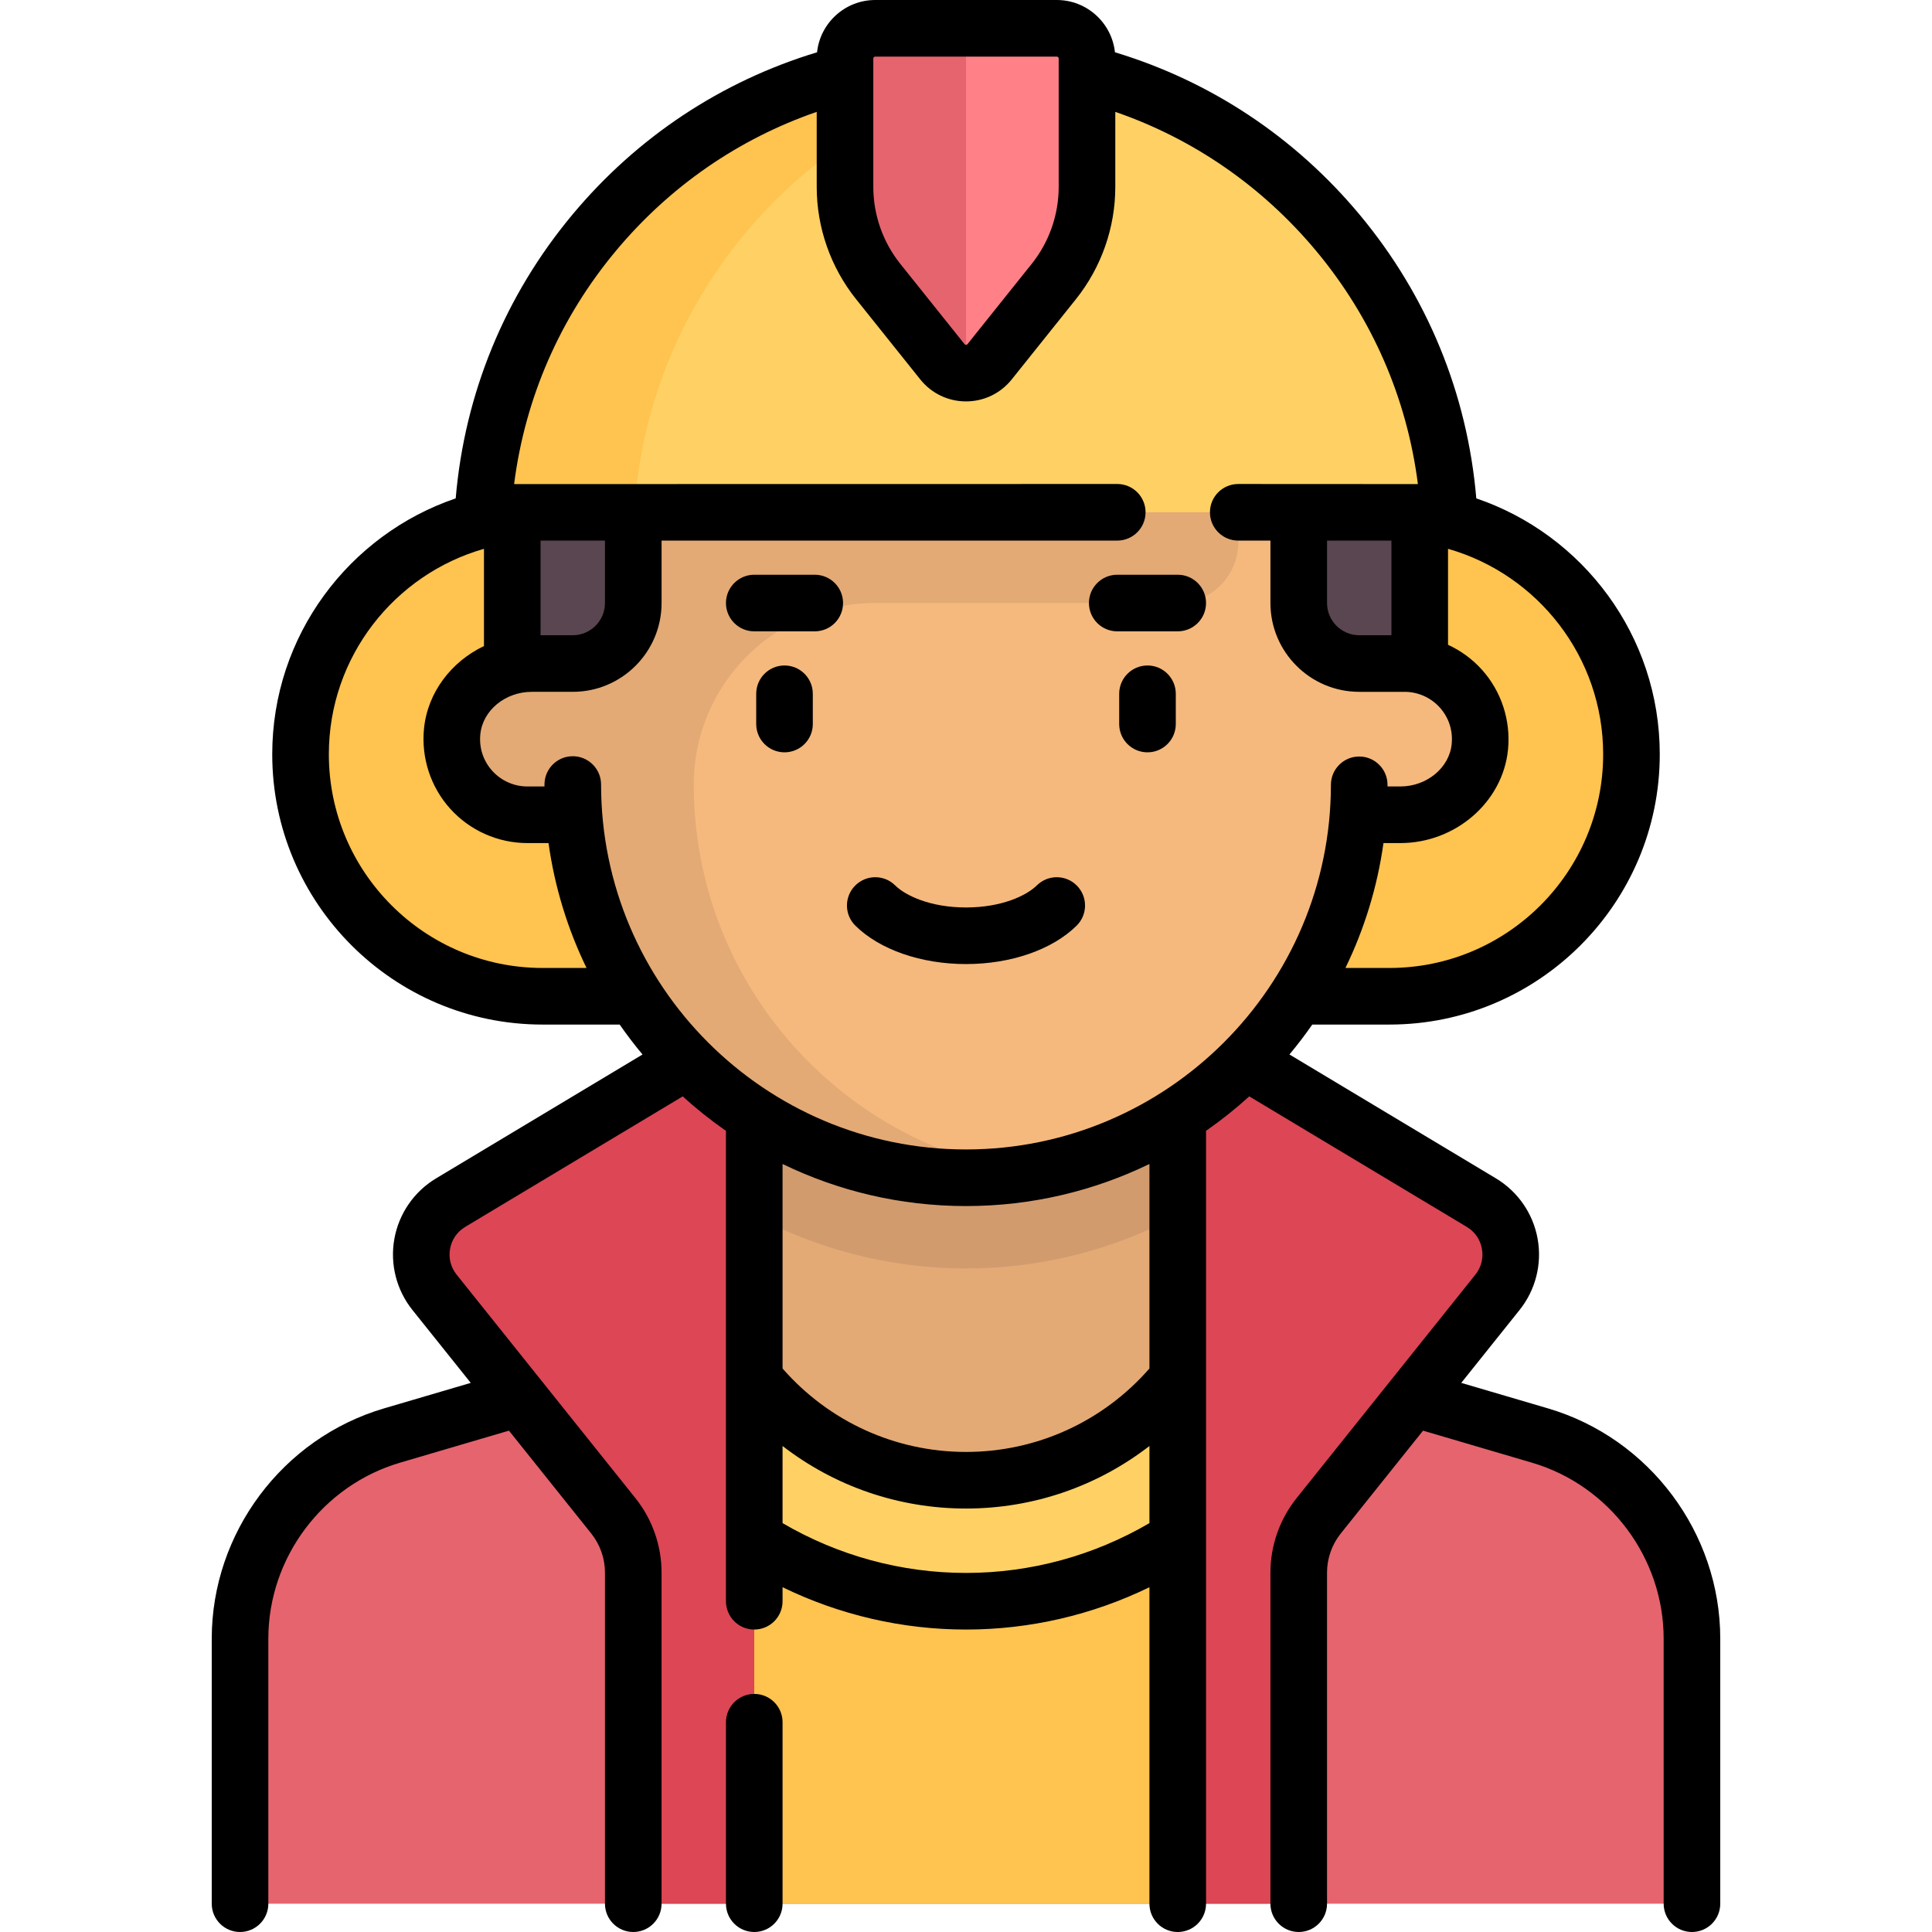 <?xml version="1.0" encoding="iso-8859-1"?>
<!-- Generator: Adobe Illustrator 19.0.0, SVG Export Plug-In . SVG Version: 6.00 Build 0)  -->
<svg version="1.1" id="Capa_1" xmlns="http://www.w3.org/2000/svg" xmlns:xlink="http://www.w3.org/1999/xlink" x="0px" y="0px"
	 viewBox="0 0 512 512" style="enable-background:new 0 0 512 512;" xml:space="preserve">
<path style="fill:#E6646E;" d="M407.987,380.494L256,336.161l-151.987,44.333c-23.941,6.983-40.4,28.93-40.4,53.868V504.5h384.774
	v-70.138C448.387,409.424,431.928,387.477,407.987,380.494z"/>
<rect x="199.89" y="288.06" style="fill:#E3AA75;" width="112.23" height="216.44"/>
<path style="fill:#D29B6E;" d="M199.887,322.133c16.773,8.898,35.838,14.028,56.113,14.028c20.275,0,39.339-5.13,56.113-14.028
	v-34.069H199.887V322.133z"/>
<g>
	<path style="fill:#DC4655;" d="M392.576,318.711l-80.463-46.679V504.5h32.065v-87.754c0-5.461,1.859-10.758,5.27-15.023l47.4-59.25
		C402.911,334.894,400.9,323.706,392.576,318.711z"/>
	<path style="fill:#DC4655;" d="M119.424,318.711l80.463-46.679V504.5h-32.065v-87.754c0-5.461-1.859-10.758-5.27-15.023
		l-47.4-59.25C109.089,334.894,111.1,323.706,119.424,318.711z"/>
</g>
<path style="fill:#FFD164;" d="M256,15.516L256,15.516c-70.835,0-128.258,57.423-128.258,128.258v48.097h256.516v-48.097
	C384.258,72.939,326.835,15.516,256,15.516z"/>
<g>
	<path style="fill:#FFC350;" d="M276.04,17.235c-6.546-1.03-13.205-1.719-20.04-1.719c-70.835,0-128.258,57.423-128.258,128.258
		v48.097h40.081v-48.097C167.823,79.774,214.75,26.877,276.04,17.235z"/>
	<path style="fill:#FFC350;" d="M368.226,264.016H143.774c-35.417,0-64.129-28.712-64.129-64.129l0,0
		c0-35.417,28.712-64.129,64.129-64.129h224.452c35.417,0,64.129,28.712,64.129,64.129l0,0
		C432.355,235.305,403.643,264.016,368.226,264.016z"/>
</g>
<path style="fill:#F5B97D;" d="M372.234,175.839H360.21v-40.081H151.79v40.081h-12.024c-11.068,0-20.04,8.972-20.04,20.04
	c0,11.068,8.972,20.04,20.04,20.04h12.429c4.106,53.795,48.958,96.194,103.805,96.194s99.699-42.398,103.805-96.194h12.429
	c11.068,0,20.04-8.973,20.04-20.04C392.274,184.811,383.302,175.839,372.234,175.839z"/>
<path style="fill:#E3AA75;" d="M151.79,135.758v40.081h-12.024c-11.068,0-20.04,8.972-20.04,20.04c0,11.068,8.972,20.04,20.04,20.04
	h12.429c4.106,53.795,48.958,96.194,103.805,96.194c5.466,0,10.793-0.547,16.032-1.359c-49.921-7.729-88.177-50.764-88.177-102.851
	l0,0c0-26.563,21.534-48.097,48.097-48.097h80.161c8.854,0,16.032-7.178,16.032-16.032v-8.016H151.79z"/>
<path style="fill:#FF8087;" d="M288.065,15.516v34.037c0,9.101-3.097,17.931-8.783,25.038L262.26,95.869
	c-3.209,4.011-9.31,4.011-12.519,0l-17.022-21.278c-5.685-7.107-8.783-15.937-8.783-25.038V15.516c0-4.427,3.589-8.016,8.016-8.016
	h48.097C284.476,7.5,288.065,11.089,288.065,15.516z"/>
<path style="fill:#E6646E;" d="M256,7.5h-24.048c-4.427,0-8.016,3.589-8.016,8.016v34.037c0,9.101,3.098,17.931,8.783,25.038
	l17.022,21.278c1.605,2.006,3.932,3.008,6.26,3.008V7.5H256z"/>
<path style="fill:#FFC350;" d="M256,392.274c-22.678,0-42.888-10.484-56.113-26.846V504.5h112.226V365.428
	C298.888,381.79,278.678,392.274,256,392.274z"/>
<path style="fill:#FFD164;" d="M256,392.274c-22.678,0-42.888-10.484-56.113-26.846v42.42c16.208,10.39,35.431,16.49,56.113,16.49
	s39.905-6.1,56.113-16.49v-42.42C298.888,381.79,278.678,392.274,256,392.274z"/>
<g>
	<path style="fill:#5A4650;" d="M152.915,176.887l-17.157,1.206v-42.335h32.065v25.136
		C167.823,169.312,161.312,176.296,152.915,176.887z"/>
	<path style="fill:#5A4650;" d="M359.085,176.887l17.157,1.206v-42.335h-32.065v25.136
		C344.177,169.312,350.688,176.296,359.085,176.887z"/>
</g>
<path d="M207.903,176.359c-4.142,0-7.5,3.358-7.5,7.5v8.016c0,4.142,3.358,7.5,7.5,7.5s7.5-3.358,7.5-7.5v-8.016
	C215.403,179.717,212.045,176.359,207.903,176.359z"/>
<path d="M304.097,176.359c-4.142,0-7.5,3.358-7.5,7.5v8.016c0,4.142,3.358,7.5,7.5,7.5s7.5-3.358,7.5-7.5v-8.016
	C311.597,179.717,308.239,176.359,304.097,176.359z"/>
<path d="M274.781,234.633c-2.737,2.701-9.298,5.855-18.781,5.855c-9.483,0-16.043-3.154-18.781-5.855
	c-2.95-2.91-7.698-2.877-10.606,0.071c-2.909,2.948-2.877,7.697,0.071,10.606c6.459,6.373,17.418,10.177,29.316,10.177
	c11.898,0,22.857-3.805,29.316-10.177c2.949-2.909,2.98-7.658,0.071-10.606S277.729,231.724,274.781,234.633z"/>
<path d="M199.887,448.906c-4.142,0-7.5,3.358-7.5,7.5V504.5c0,4.142,3.358,7.5,7.5,7.5s7.5-3.358,7.5-7.5v-48.094
	C207.387,452.264,204.029,448.906,199.887,448.906z"/>
<path d="M410.224,373.236l-22.976-6.758l15.455-19.319c4.243-5.303,5.987-12.178,4.786-18.863s-5.23-12.522-11.054-16.017
	l-54.718-32.831c2.131-2.549,4.15-5.195,6.051-7.928h20.459c39.496,0,71.629-32.133,71.629-71.629
	c0-31.448-20.381-58.208-48.62-67.816c-2.364-27.761-13.004-53.701-30.928-75.194c-17.15-20.565-39.475-35.353-64.834-43.026
	C294.64,6.078,288.043,0,280.048,0h-48.097c-7.994,0-14.592,6.078-15.424,13.855c-25.36,7.673-47.684,22.461-64.834,43.026
	c-17.924,21.493-28.564,47.434-30.928,75.194c-28.24,9.608-48.62,36.368-48.62,67.816c0,39.496,32.133,71.629,71.629,71.629h20.446
	c1.902,2.736,3.922,5.383,6.054,7.934l-54.709,32.826c-5.824,3.494-9.853,9.332-11.054,16.017s0.543,13.56,4.786,18.862
	l15.456,19.32l-22.976,6.758c-26.886,7.907-45.664,33.003-45.664,61.028V504.5c0,4.142,3.358,7.5,7.5,7.5s7.5-3.358,7.5-7.5v-70.236
	c0-21.417,14.35-40.595,34.896-46.637l28.869-8.491l21.818,27.273c2.338,2.923,3.626,6.595,3.626,10.338V504.5
	c0,4.142,3.358,7.5,7.5,7.5s7.5-3.358,7.5-7.5v-87.753c0-7.136-2.455-14.135-6.914-19.708l-47.399-59.25
	c-1.561-1.951-2.177-4.379-1.735-6.838s1.866-4.522,4.008-5.808l57.644-34.586c3.613,3.285,7.441,6.337,11.461,9.131v124.656
	c0,4.142,3.358,7.5,7.5,7.5s7.5-3.358,7.5-7.5v-3.714c15.135,7.357,31.71,11.214,48.613,11.214s33.478-3.857,48.613-11.214v83.87
	c0,4.142,3.358,7.5,7.5,7.5s7.5-3.358,7.5-7.5V299.677c4.016-2.793,7.841-5.844,11.451-9.126l57.653,34.592
	c2.143,1.286,3.566,3.348,4.008,5.808c0.442,2.459-0.174,4.888-1.735,6.839l-47.399,59.25c-4.458,5.573-6.914,12.572-6.914,19.708
	V504.5c0,4.142,3.358,7.5,7.5,7.5s7.5-3.358,7.5-7.5v-87.753c0-3.743,1.288-7.415,3.626-10.338l21.818-27.273l28.869,8.491
	c20.546,6.042,34.896,25.221,34.896,46.637V504.5c0,4.142,3.358,7.5,7.5,7.5s7.5-3.358,7.5-7.5v-70.236
	C455.887,406.239,437.11,381.144,410.224,373.236z M383.742,145.441c23.703,6.765,41.113,28.605,41.113,54.451
	c0,31.225-25.404,56.629-56.629,56.629h-11.672c4.982-10.26,8.443-21.39,10.078-33.097h4.459c14.617,0,27.154-10.861,28.542-24.727
	c0.778-7.771-1.765-15.531-6.975-21.288c-2.521-2.787-5.568-4.992-8.917-6.533L383.742,145.441L383.742,145.441z M231.436,15.516
	c0-0.285,0.231-0.516,0.516-0.516h48.097c0.285,0,0.516,0.231,0.516,0.516v34.037c0,7.371-2.535,14.599-7.139,20.353l-17.021,21.277
	c-0.047,0.058-0.155,0.194-0.404,0.194c-0.249,0-0.357-0.136-0.403-0.193l-17.022-21.278c-4.604-5.754-7.139-12.982-7.139-20.353
	V15.516H231.436z M143.774,256.521c-31.225,0-56.629-25.404-56.629-56.629c0-25.845,17.41-47.686,41.113-54.451v25.768
	c-8.631,4.115-14.93,12.266-15.891,21.859c-0.778,7.771,1.764,15.531,6.974,21.289c5.213,5.762,12.658,9.067,20.425,9.067h5.598
	c1.634,11.707,5.092,22.837,10.072,33.097H143.774z M304.613,403.643c-14.794,8.643-31.513,13.2-48.613,13.2
	s-33.818-4.557-48.613-13.2v-20.44c13.793,10.674,30.773,16.575,48.613,16.575c17.84,0,34.82-5.901,48.613-16.575V403.643z
	 M304.613,362.667c-12.309,14.075-29.874,22.111-48.613,22.111s-36.303-8.037-48.613-22.111v-54.196
	c14.705,7.137,31.199,11.146,48.613,11.146c17.412,0,33.906-4.012,48.613-11.153V362.667z M256,304.617
	c-53.326,0-96.709-43.384-96.709-96.709c0-4.142-3.358-7.5-7.5-7.5s-7.5,3.358-7.5,7.5v0.516h-4.524
	c-3.537,0-6.927-1.506-9.303-4.131c-2.407-2.66-3.533-6.115-3.17-9.73c0.63-6.292,6.611-11.22,13.617-11.22h10.881
	c12.976,0,23.532-10.557,23.532-23.533v-16.548h120.762c4.142,0,7.5-3.358,7.5-7.5s-3.358-7.5-7.5-7.5l-159.84,0.024
	c2.899-22.769,12.124-43.999,26.969-61.799c14.25-17.087,32.507-29.69,53.223-36.841v19.906c0,10.764,3.703,21.32,10.426,29.723
	l17.022,21.278c2.96,3.701,7.376,5.823,12.116,5.823c4.74,0,9.155-2.122,12.116-5.823l17.022-21.277
	c6.724-8.404,10.426-18.96,10.426-29.724V29.647c20.715,7.151,38.973,19.754,53.223,36.841c14.845,17.8,24.069,39.03,26.969,61.799
	l-47.609-0.024c-4.142,0-7.5,3.358-7.5,7.5s3.358,7.5,7.5,7.5h8.53v16.549c0,12.976,10.557,23.532,23.532,23.532h12.024
	c3.537,0,6.927,1.505,9.303,4.13c2.407,2.66,3.533,6.115,3.171,9.729c-0.63,6.292-6.611,11.221-13.617,11.221h-3.385v-0.439
	c0-4.141-3.356-7.499-7.497-7.5c0,0-0.002,0-0.003,0c-4.14,0-7.497,3.354-7.5,7.495C352.667,261.266,309.285,304.617,256,304.617z
	 M143.258,168.343v-25.081h17.064v16.548c0,4.705-3.828,8.533-8.532,8.533L143.258,168.343z M368.742,143.262v25.081h-8.532
	c-4.705,0-8.532-3.828-8.532-8.532v-16.549H368.742z"/>
<path d="M215.919,152.311h-16.032c-4.142,0-7.5,3.358-7.5,7.5s3.358,7.5,7.5,7.5h16.032c4.142,0,7.5-3.358,7.5-7.5
	S220.062,152.311,215.919,152.311z"/>
<path d="M288.581,159.811c0,4.142,3.358,7.5,7.5,7.5h16.032c4.142,0,7.5-3.358,7.5-7.5s-3.358-7.5-7.5-7.5h-16.032
	C291.938,152.311,288.581,155.669,288.581,159.811z"/>
<g>
</g>
<g>
</g>
<g>
</g>
<g>
</g>
<g>
</g>
<g>
</g>
<g>
</g>
<g>
</g>
<g>
</g>
<g>
</g>
<g>
</g>
<g>
</g>
<g>
</g>
<g>
</g>
<g>
</g>
</svg>
